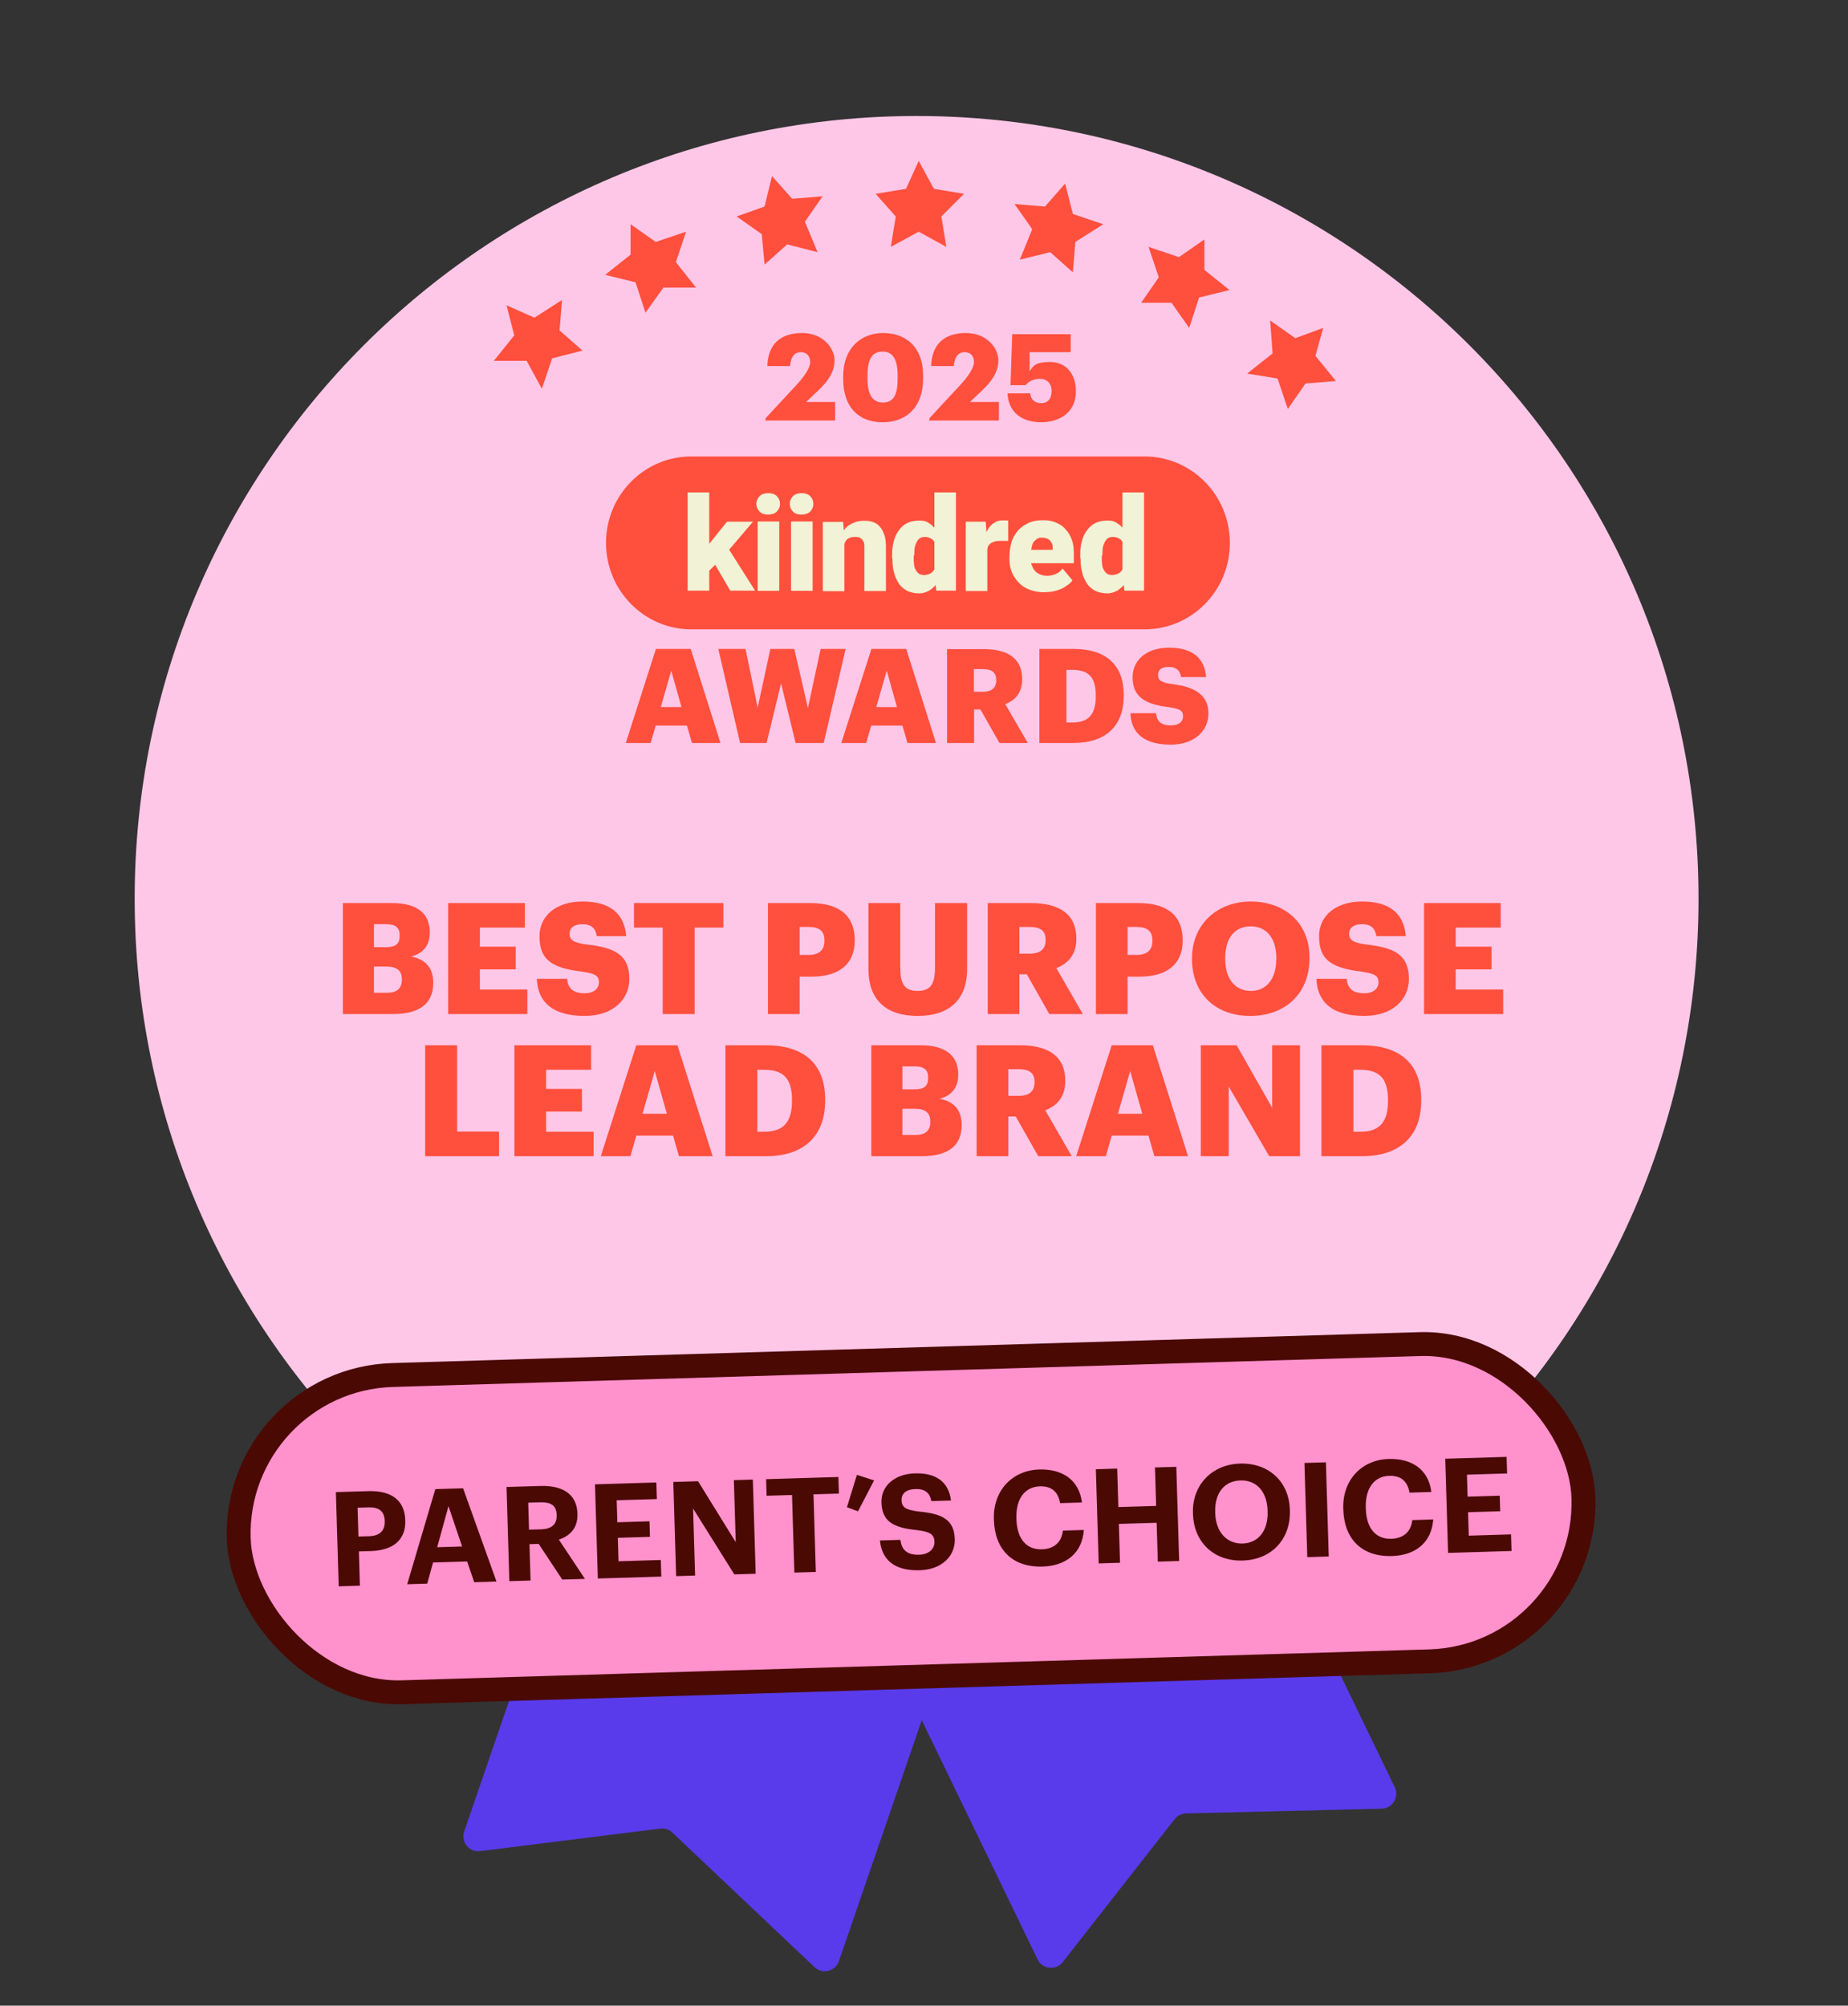 <svg width="247" height="268" viewBox="0 0 247 268" fill="none" xmlns="http://www.w3.org/2000/svg">
<rect x="0" y="0" width="247" height="268" fill="#333333" stroke="none"/>
<g clip-path="url(#clip0_3539_183449)">
<path d="M138.676 261.815L110.872 204.401C110.39 203.407 110.806 202.21 111.8 201.729L155.901 180.372C156.895 179.89 158.091 180.306 158.572 181.3L186.421 238.805C187.055 240.115 186.124 241.641 184.67 241.677L158.521 242.314C157.923 242.328 157.363 242.61 156.995 243.081L142.051 262.175C141.139 263.341 139.321 263.146 138.676 261.815Z" fill="#593BEB"/>
<path d="M62.043 244.717L82.784 184.391C83.143 183.347 84.281 182.791 85.326 183.15L131.664 199.082C132.708 199.441 133.264 200.579 132.905 201.624L112.13 262.046C111.657 263.422 109.921 263.848 108.864 262.849L89.865 244.87C89.43 244.459 88.835 244.264 88.241 244.339L64.183 247.352C62.714 247.536 61.562 246.117 62.043 244.717Z" fill="#593BEB"/>
<path d="M122.511 224.663C180.217 224.663 227.021 177.827 227.021 120.081C227.021 62.336 180.217 15.5 122.511 15.5C64.804 15.5 18 62.336 18 120.081C18 177.827 64.804 224.663 122.511 224.663Z" fill="#FFC7E7"/>
<path d="M45.829 135.5V120.67H52.445C55.951 120.67 57.444 122.246 57.444 124.548V124.631C57.444 126.291 56.594 127.39 54.934 127.825C56.76 128.137 57.901 129.236 57.901 131.289V131.372C57.901 134.027 56.179 135.5 52.508 135.5H45.829ZM49.977 132.658H51.74C53.088 132.658 53.711 132.036 53.711 130.937V130.854C53.711 129.734 53.109 129.153 51.616 129.153H49.977V132.658ZM49.977 126.56H51.595C52.922 126.56 53.42 126.104 53.42 125.046V124.963C53.42 123.947 52.881 123.49 51.595 123.49H49.977V126.56ZM59.906 135.5V120.67H70.153V123.947H64.138V126.498H68.929V129.526H64.138V132.223H70.485V135.5H59.906ZM78.142 135.749C73.994 135.749 71.878 134.007 71.754 130.792H75.799C75.902 131.849 76.379 132.721 78.142 132.721C79.366 132.721 80.051 132.119 80.051 131.248C80.051 130.335 79.491 130.086 77.707 129.817C73.517 129.319 72.107 128.074 72.107 125.088C72.107 122.412 74.305 120.462 77.852 120.462C81.42 120.462 83.432 121.956 83.701 125.088H79.76C79.615 124.03 79.014 123.49 77.852 123.49C76.711 123.49 76.13 124.009 76.13 124.756C76.13 125.585 76.587 125.959 78.433 126.208C82.187 126.622 84.116 127.597 84.116 130.812C84.116 133.53 81.959 135.749 78.142 135.749ZM88.574 135.5V123.947H84.737V120.67H96.684V123.947H92.847V135.5H88.574ZM102.646 135.5V120.67H108.288C112.353 120.67 114.241 122.474 114.241 125.627V125.71C114.241 128.821 112.146 130.501 108.475 130.501H106.878V135.5H102.646ZM106.878 127.597H108.101C109.47 127.597 110.196 126.954 110.196 125.731V125.648C110.196 124.382 109.45 123.864 108.122 123.864H106.878V127.597ZM122.649 135.749C118.459 135.749 116.073 133.633 116.073 129.485V120.67H120.325V129.298C120.325 131.393 120.844 132.409 122.649 132.409C124.412 132.409 124.972 131.455 124.972 129.236V120.67H129.265V129.423C129.265 133.737 126.735 135.749 122.649 135.749ZM132.017 135.5V120.67H137.825C141.704 120.67 143.861 122.246 143.861 125.378V125.461C143.861 127.577 142.741 128.759 141.185 129.36L144.732 135.5H140.252L137.244 130.19H136.248V135.5H132.017ZM136.248 127.431H137.617C139.049 127.431 139.754 126.83 139.754 125.627V125.544C139.754 124.341 139.007 123.864 137.638 123.864H136.248V127.431ZM146.48 135.5V120.67H152.122C156.187 120.67 158.074 122.474 158.074 125.627V125.71C158.074 128.821 155.98 130.501 152.308 130.501H150.711V135.5H146.48ZM150.711 127.597H151.935C153.304 127.597 154.03 126.954 154.03 125.731V125.648C154.03 124.382 153.283 123.864 151.956 123.864H150.711V127.597ZM167.185 132.409C169.28 132.409 170.587 130.792 170.587 128.137V127.971C170.587 125.336 169.259 123.781 167.164 123.781C165.069 123.781 163.762 125.295 163.762 127.991V128.157C163.762 130.854 165.131 132.409 167.185 132.409ZM167.102 135.749C162.311 135.749 159.324 132.638 159.324 128.178V128.012C159.324 123.49 162.725 120.462 167.164 120.462C171.686 120.462 175.025 123.304 175.025 127.908V128.074C175.025 132.638 171.893 135.749 167.102 135.749ZM182.338 135.749C178.19 135.749 176.074 134.007 175.95 130.792H179.994C180.098 131.849 180.575 132.721 182.338 132.721C183.562 132.721 184.247 132.119 184.247 131.248C184.247 130.335 183.687 130.086 181.903 129.817C177.713 129.319 176.302 128.074 176.302 125.088C176.302 122.412 178.501 120.462 182.048 120.462C185.616 120.462 187.627 121.956 187.897 125.088H183.956C183.811 124.03 183.209 123.49 182.048 123.49C180.907 123.49 180.326 124.009 180.326 124.756C180.326 125.585 180.783 125.959 182.629 126.208C186.383 126.622 188.312 127.597 188.312 130.812C188.312 133.53 186.155 135.749 182.338 135.749ZM190.334 135.5V120.67H200.58V123.947H194.565V126.498H199.356V129.526H194.565V132.223H200.912V135.5H190.334ZM56.828 154.5V139.67H61.1V151.202H66.701V154.5H56.828ZM68.758 154.5V139.67H79.005V142.947H72.99V145.498H77.781V148.526H72.99V151.223H79.337V154.5H68.758ZM80.297 154.5L85.047 139.67H90.544L95.252 154.5H90.751L89.963 151.741H85.047L84.259 154.5H80.297ZM87.515 143.113L85.877 148.817H89.133L87.515 143.113ZM101.227 151.223H102.202C104.733 151.223 105.853 149.895 105.853 147.137V146.971C105.853 144.15 104.733 142.947 102.161 142.947H101.227V151.223ZM96.954 154.5V139.67H102.347C107.616 139.67 110.291 142.304 110.291 146.908V147.074C110.291 151.7 107.553 154.5 102.326 154.5H96.954ZM116.461 154.5V139.67H123.077C126.583 139.67 128.076 141.246 128.076 143.548V143.631C128.076 145.291 127.226 146.39 125.566 146.825C127.392 147.137 128.532 148.236 128.532 150.289V150.372C128.532 153.027 126.811 154.5 123.14 154.5H116.461ZM120.609 151.658H122.372C123.72 151.658 124.343 151.036 124.343 149.937V149.854C124.343 148.734 123.741 148.153 122.248 148.153H120.609V151.658ZM120.609 145.56H122.227C123.554 145.56 124.052 145.104 124.052 144.046V143.963C124.052 142.947 123.513 142.49 122.227 142.49H120.609V145.56ZM130.538 154.5V139.67H136.346C140.225 139.67 142.382 141.246 142.382 144.378V144.461C142.382 146.577 141.262 147.759 139.706 148.36L143.253 154.5H138.773L135.765 149.19H134.77V154.5H130.538ZM134.77 146.431H136.139C137.57 146.431 138.275 145.83 138.275 144.627V144.544C138.275 143.341 137.528 142.864 136.159 142.864H134.77V146.431ZM143.839 154.5L148.589 139.67H154.086L158.794 154.5H154.293L153.505 151.741H148.589L147.801 154.5H143.839ZM151.058 143.113L149.419 148.817H152.676L151.058 143.113ZM160.497 154.5V139.67H165.288L170.038 148.029V139.67H173.751V154.5H169.644L164.23 145.187V154.5H160.497ZM180.893 151.223H181.868C184.399 151.223 185.519 149.895 185.519 147.137V146.971C185.519 144.15 184.399 142.947 181.827 142.947H180.893V151.223ZM176.62 154.5V139.67H182.013C187.282 139.67 189.957 142.304 189.957 146.908V147.074C189.957 151.7 187.219 154.5 181.992 154.5H176.62Z" fill="#FF4F3D"/>
<path d="M108.456 203.454L104.394 204.449L101.367 201.753L101.036 205.818L97.305 208.183L101.367 209.552L102.404 213.617L105.098 210.548L109.161 210.879L106.798 207.519L108.456 203.454Z" fill="#FF4F3D"/>
<path d="M88.185 197.688L85.822 194.327L84.495 198.393L80.433 199.388L83.791 202.085V206.15L87.19 203.786L91.253 205.155L89.885 201.089L92.248 197.688H88.185Z" fill="#FF4F3D"/>
<path d="M74.67 190.926L78.069 188.229L74.007 187.565L72.639 183.5L70.276 186.902L66.213 187.234L68.949 190.594L67.913 194.327L71.644 192.958L75.002 195.323L74.67 190.926Z" fill="#FF4F3D"/>
<path d="M173.335 195.696L177.066 197.356L176.029 193.332L178.766 189.93H174.371L172.34 186.196L170.972 190.262L166.909 191.299L169.977 193.995L169.645 198.061L173.335 195.696Z" fill="#FF4F3D"/>
<path d="M159.82 200.426L158.494 196.36L156.089 199.72H151.736L154.431 203.122L153.063 207.187L157.126 205.818L160.484 208.183V204.118L163.883 201.421L159.82 200.426Z" fill="#FF4F3D"/>
<path d="M142.575 202.79L139.548 205.487L135.486 204.449L137.185 208.515L134.822 211.917L138.885 211.585L141.58 214.613L142.575 210.548L146.306 209.22L142.948 206.855L142.575 202.79Z" fill="#FF4F3D"/>
<path d="M121.972 216.646L123.671 212.912L127.734 212.248L125.039 209.22L125.703 205.155L121.972 207.187L118.282 205.155L118.945 209.22L115.919 212.248L119.94 212.912L121.972 216.646Z" fill="#FF4F3D"/>
<path d="M152.985 84.094H92.395C86.116 84.094 81 78.926 81 72.545C81 66.164 86.091 60.996 92.395 60.996H152.985C159.264 60.996 164.38 66.164 164.38 72.545C164.38 78.926 159.289 84.094 152.985 84.094Z" fill="#FF4F3D"/>
<path d="M150.027 76.815V65.8H152.912V78.926H150.294L150.027 76.791V76.815ZM144.378 74.413V74.243C144.378 73.54 144.426 72.885 144.596 72.327C144.766 71.72 144.984 71.235 145.299 70.847C145.614 70.41 145.954 70.095 146.439 69.876C146.875 69.658 147.409 69.561 148.015 69.561C148.621 69.561 148.985 69.658 149.372 69.949C149.76 70.167 150.076 70.556 150.415 70.992C150.682 71.429 150.9 71.914 151.118 72.521C151.288 73.127 151.433 73.71 151.506 74.365V74.583C151.409 75.238 151.288 75.772 151.118 76.379C150.948 76.912 150.73 77.422 150.415 77.858C150.148 78.295 149.809 78.611 149.372 78.902C148.985 79.12 148.5 79.29 148.015 79.29C147.53 79.29 146.924 79.193 146.439 78.975C146.002 78.756 145.614 78.441 145.299 78.004C145.033 77.567 144.766 77.082 144.645 76.524C144.475 75.99 144.426 75.335 144.426 74.68L144.378 74.462V74.413ZM147.263 74.243V74.413C147.263 74.729 147.263 75.068 147.312 75.384C147.312 75.651 147.409 75.918 147.53 76.136C147.627 76.354 147.797 76.524 147.966 76.67C148.136 76.767 148.403 76.839 148.669 76.839C148.936 76.839 149.324 76.742 149.591 76.573C149.857 76.403 150.027 76.136 150.124 75.82C150.221 75.505 150.294 75.117 150.294 74.68V74.025C150.294 73.637 150.294 73.322 150.245 73.055C150.197 72.788 150.076 72.521 149.979 72.351C149.882 72.133 149.712 72.036 149.494 71.914C149.276 71.817 149.057 71.744 148.791 71.744C148.524 71.744 148.306 71.793 148.087 71.914C147.918 72.011 147.772 72.23 147.651 72.448C147.554 72.666 147.433 72.933 147.384 73.273C147.384 73.588 147.336 73.928 147.336 74.243H147.287H147.263Z" fill="#F2F2D6"/>
<path d="M139.698 79.144C138.947 79.144 138.292 79.047 137.686 78.829C137.08 78.611 136.595 78.295 136.158 77.858C135.77 77.422 135.455 76.985 135.237 76.451C135.019 75.918 134.922 75.359 134.922 74.704V74.389C134.922 73.734 135.019 73.079 135.189 72.472C135.358 71.866 135.673 71.38 136.013 70.944C136.401 70.507 136.837 70.192 137.419 69.9C137.953 69.634 138.607 69.512 139.383 69.512C140.159 69.512 140.644 69.609 141.129 69.828C141.662 70.046 142.099 70.313 142.438 70.75C142.826 71.138 143.093 71.623 143.262 72.157C143.481 72.691 143.529 73.346 143.529 74.074V75.262H135.964V73.467H140.692V73.249C140.692 72.933 140.692 72.715 140.523 72.496C140.426 72.278 140.256 72.108 140.038 72.011C139.819 71.914 139.553 71.841 139.286 71.841C139.019 71.841 138.68 71.89 138.534 72.06C138.316 72.23 138.147 72.375 138.05 72.594C137.953 72.812 137.88 73.079 137.831 73.418C137.831 73.734 137.783 74.074 137.783 74.389V74.704C137.783 75.02 137.783 75.359 137.953 75.626C138.05 75.893 138.171 76.16 138.389 76.33C138.559 76.548 138.777 76.645 139.044 76.767C139.31 76.864 139.577 76.936 139.916 76.936C140.256 76.936 140.668 76.888 141.056 76.718C141.444 76.548 141.759 76.33 142.026 75.966L143.335 77.543C143.165 77.81 142.899 78.077 142.511 78.295C142.196 78.562 141.759 78.732 141.25 78.902C140.765 79.072 140.207 79.12 139.625 79.12H139.722L139.698 79.144Z" fill="#F2F2D6"/>
<path d="M131.964 72.011V78.975H129.079V69.707H131.746L131.916 71.987H131.964V72.011ZM134.753 69.609V72.278H133.783C133.468 72.278 133.128 72.278 132.91 72.375C132.692 72.424 132.473 72.545 132.304 72.691C132.134 72.861 132.037 73.006 131.989 73.224C131.94 73.443 131.892 73.71 131.892 74.049L131.358 73.734C131.358 73.127 131.407 72.545 131.528 72.036C131.625 71.55 131.843 71.065 132.061 70.725C132.279 70.337 132.546 70.07 132.886 69.852C133.201 69.634 133.589 69.537 133.977 69.537H134.413C134.583 69.537 134.68 69.537 134.801 69.585" fill="#F2F2D6"/>
<path d="M124.884 76.815V65.8H127.769V78.926H125.15L124.884 76.791V76.815ZM119.234 74.413V74.243C119.234 73.54 119.283 72.885 119.453 72.327C119.622 71.72 119.841 71.235 120.156 70.847C120.471 70.41 120.81 70.095 121.295 69.876C121.732 69.658 122.265 69.561 122.871 69.561C123.477 69.561 123.841 69.658 124.229 69.949C124.617 70.167 124.932 70.556 125.271 70.992C125.538 71.429 125.756 71.914 125.975 72.521C126.144 73.127 126.29 73.71 126.363 74.365V74.583C126.266 75.238 126.144 75.772 125.975 76.379C125.805 76.912 125.587 77.422 125.271 77.858C125.005 78.295 124.665 78.611 124.229 78.902C123.841 79.12 123.356 79.29 122.871 79.29C122.386 79.29 121.78 79.193 121.295 78.975C120.859 78.756 120.471 78.441 120.156 78.004C119.889 77.567 119.622 77.082 119.501 76.524C119.331 75.99 119.283 75.335 119.283 74.68L119.234 74.462V74.413ZM122.12 74.243V74.413C122.12 74.729 122.12 75.068 122.168 75.384C122.168 75.651 122.265 75.918 122.386 76.136C122.483 76.354 122.653 76.524 122.823 76.67C122.992 76.767 123.259 76.839 123.526 76.839C123.793 76.839 124.18 76.742 124.447 76.573C124.714 76.403 124.884 76.136 124.981 75.82C125.078 75.505 125.15 75.117 125.15 74.68V74.025C125.15 73.637 125.15 73.322 125.102 73.055C125.053 72.788 124.932 72.521 124.835 72.351C124.738 72.133 124.568 72.036 124.35 71.914C124.132 71.817 123.914 71.744 123.647 71.744C123.38 71.744 123.162 71.793 122.944 71.914C122.774 72.011 122.629 72.23 122.508 72.448C122.411 72.666 122.289 72.933 122.241 73.273C122.241 73.588 122.192 73.928 122.192 74.243H122.144H122.12Z" fill="#F2F2D6"/>
<path d="M112.859 71.696V78.999H109.974V69.731H112.689L112.859 71.696ZM112.544 74.025H111.889C111.889 73.322 111.986 72.715 112.156 72.181C112.325 71.647 112.592 71.138 112.859 70.774C113.126 70.386 113.562 70.07 113.998 69.901C114.435 69.682 114.92 69.585 115.477 69.585C116.035 69.585 116.302 69.634 116.665 69.755C117.053 69.876 117.32 70.07 117.587 70.362C117.853 70.629 118.023 71.017 118.193 71.453C118.363 71.89 118.411 72.497 118.411 73.152V78.975H115.526V73.152C115.526 72.763 115.526 72.497 115.356 72.278C115.259 72.06 115.089 71.963 114.92 71.842C114.75 71.745 114.483 71.745 114.217 71.745C113.95 71.745 113.683 71.793 113.465 71.914C113.247 72.011 113.077 72.181 112.98 72.4C112.883 72.618 112.762 72.836 112.713 73.103C112.713 73.37 112.665 73.71 112.665 73.977L112.568 74.074L112.544 74.025Z" fill="#F2F2D6"/>
<path d="M108.616 69.682H105.73V78.95H108.616V69.682Z" fill="#F2F2D6"/>
<path d="M104.154 69.682H101.269V78.95H104.154V69.682Z" fill="#F2F2D6"/>
<path d="M94.796 78.926H91.911V65.8H94.796V78.926ZM100.664 69.682L96.639 74.413L94.505 76.548L93.245 74.704L94.99 72.424L97.172 69.707H100.664V69.682ZM97.609 78.926L95.16 74.729L97.294 73.2L100.93 78.926H97.609Z" fill="#F2F2D6"/>
<path d="M105.561 67.329C105.561 66.892 105.73 66.577 105.997 66.285C106.264 66.019 106.7 65.897 107.137 65.897C107.573 65.897 108.009 65.994 108.276 66.285C108.543 66.552 108.712 66.892 108.712 67.329C108.712 67.766 108.543 68.081 108.276 68.372C108.009 68.639 107.573 68.76 107.137 68.76C106.7 68.76 106.264 68.663 105.997 68.372C105.73 68.105 105.561 67.766 105.561 67.329Z" fill="#F2F2D6"/>
<path d="M101.1 67.329C101.1 66.892 101.269 66.577 101.536 66.285C101.803 66.019 102.239 65.897 102.676 65.897C103.112 65.897 103.548 65.994 103.815 66.285C104.082 66.552 104.252 66.892 104.252 67.329C104.252 67.766 104.082 68.081 103.815 68.372C103.548 68.639 103.112 68.76 102.676 68.76C102.239 68.76 101.803 68.663 101.536 68.372C101.269 68.105 101.1 67.766 101.1 67.329Z" fill="#F2F2D6"/>
<path d="M156.451 99.5C159.676 99.5 161.519 97.632 161.519 95.327C161.519 93.022 159.894 91.785 156.718 91.421C155.166 91.203 154.779 90.887 154.779 90.183C154.779 89.48 155.263 89.116 156.233 89.116C157.203 89.116 157.736 89.577 157.858 90.475H161.204C160.985 87.83 159.264 86.544 156.257 86.544C153.251 86.544 151.384 88.194 151.384 90.475C151.384 92.755 152.572 94.065 156.136 94.478C157.639 94.696 158.124 94.915 158.124 95.691C158.124 96.467 157.542 96.928 156.5 96.928C154.997 96.928 154.609 96.2 154.512 95.303H151.093C151.19 98.02 152.984 99.5 156.5 99.5M138.898 99.282H143.456C147.893 99.282 150.196 96.904 150.196 92.998V92.852C150.196 88.946 147.941 86.714 143.48 86.714H138.922V99.282H138.898ZM142.535 96.516V89.504H143.335C145.517 89.504 146.462 90.523 146.462 92.925V93.071C146.462 95.4 145.517 96.54 143.383 96.54H142.559L142.535 96.516ZM130.169 92.44V89.407H131.357C132.521 89.407 133.152 89.82 133.152 90.838V90.911C133.152 91.93 132.545 92.44 131.333 92.44H130.169ZM126.605 99.282H130.194V94.793H131.042L133.588 99.282H137.37L134.364 94.09C135.673 93.58 136.619 92.585 136.619 90.79V90.717C136.619 88.073 134.8 86.738 131.503 86.738H126.581V99.306L126.605 99.282ZM118.532 89.65L119.889 94.478H117.125L118.507 89.65H118.532ZM112.422 99.282H115.768L116.446 96.953H120.617L121.296 99.282H125.102L121.126 86.714H116.471L112.446 99.282H112.422ZM98.941 99.282H102.457L104.397 91.299L106.336 99.282H110.094L113.028 86.714H109.682L107.985 94.623L106.166 86.714H102.966L101.269 94.551L99.644 86.714H96.008L98.917 99.282H98.941ZM89.728 89.65L91.086 94.478H88.322L89.704 89.65H89.728ZM83.618 99.282H86.964L87.643 96.953H91.813L92.492 99.282H96.299L92.322 86.714H87.667L83.642 99.282H83.618Z" fill="#FF4F3D"/>
<path d="M139.084 56.423C142.024 56.423 143.803 54.797 143.803 52.32C143.803 49.842 142.411 48.371 140.322 48.371C138.233 48.371 138.078 48.99 137.614 49.61V47.055H143.107V44.655H135.293L135.061 51.468H137.072C137.459 51.004 138.078 50.616 139.006 50.616C139.935 50.616 140.554 51.236 140.554 52.242C140.554 53.249 140.09 53.868 139.161 53.868C138.233 53.868 137.769 53.326 137.691 52.552H134.674C134.751 54.72 136.144 56.423 139.239 56.423M124.151 56.191H133.513V53.713H129.645L131.269 52.165C132.585 50.926 133.436 49.687 133.436 48.139C133.436 46.59 131.966 44.5 129.103 44.5C126.24 44.5 124.538 45.971 124.461 48.913H127.478C127.633 47.52 128.175 47.055 128.948 47.055C129.722 47.055 130.186 47.597 130.186 48.371C130.186 49.145 129.413 50.307 128.252 51.545L124.229 55.881V56.346L124.151 56.191ZM117.962 56.423C121.289 56.423 123.378 54.255 123.378 50.616V50.152C123.378 46.358 121.057 44.5 118.039 44.5C115.022 44.5 112.701 46.59 112.701 50.229V50.694C112.701 54.333 114.712 56.423 117.962 56.423ZM118.039 53.791C116.647 53.791 115.95 52.784 115.95 50.616V50.152C115.95 47.984 116.569 46.977 117.962 46.977C119.355 46.977 119.974 48.061 119.974 50.152V50.616C119.974 52.784 119.432 53.791 117.962 53.791M102.256 56.191H111.618V53.713H107.749L109.374 52.165C110.689 50.926 111.54 49.687 111.54 48.139C111.54 46.59 110.07 44.5 107.208 44.5C104.345 44.5 102.643 45.971 102.565 48.913H105.583C105.737 47.52 106.279 47.055 107.053 47.055C107.826 47.055 108.291 47.597 108.291 48.371C108.291 49.145 107.517 50.307 106.356 51.545L102.333 55.881V56.346L102.256 56.191Z" fill="#FF4F3D"/>
<rect x="31.269" y="184.37" width="179.812" height="42.411" rx="21.206" transform="rotate(-1.724 31.269 184.37)" fill="#FF91CC" stroke="#4B0904" stroke-width="3.192"/>
<path d="M45.272 211.964L44.893 199.38L49.24 199.249C52.303 199.157 54.086 200.46 54.166 203.117L54.168 203.187C54.248 205.845 52.438 207.168 49.569 207.254L47.968 207.302L48.105 211.878L45.272 211.964ZM47.908 205.314L49.351 205.27C50.741 205.228 51.46 204.537 51.423 203.288L51.421 203.217C51.38 201.88 50.59 201.375 49.235 201.416L47.792 201.459L47.908 205.314ZM54.427 211.688L58.184 198.98L61.898 198.868L66.359 211.329L63.385 211.418L62.438 208.646L57.88 208.783L57.102 211.608L54.427 211.688ZM59.943 201.252L58.435 206.741L61.761 206.641L59.943 201.252ZM68.079 211.277L67.701 198.693L72.206 198.558C75.18 198.468 77.1 199.626 77.179 202.23L77.181 202.301C77.238 204.202 76.159 205.238 74.694 205.723L78.182 210.973L75.154 211.064L71.999 206.297L70.767 206.334L70.913 211.192L68.079 211.277ZM70.709 204.398L72.31 204.35C73.736 204.307 74.439 203.687 74.403 202.473L74.4 202.402C74.362 201.117 73.574 200.701 72.201 200.742L70.6 200.79L70.709 204.398ZM79.904 210.921L79.525 198.337L87.727 198.09L87.794 200.308L82.426 200.469L82.514 203.409L86.809 203.279L86.871 205.356L82.577 205.485L82.671 208.618L88.321 208.448L88.387 210.666L79.904 210.921ZM90.371 210.606L89.993 198.022L93.301 197.922L98.338 206.068L98.088 197.778L100.623 197.702L101.002 210.286L98.15 210.372L92.636 201.571L92.906 210.53L90.371 210.606ZM106.173 210.13L105.861 199.764L102.464 199.866L102.397 197.649L112.059 197.358L112.126 199.575L108.729 199.678L109.041 210.044L106.173 210.13ZM114.68 201.947L113.201 201.393L114.533 197.072L116.828 197.813L114.68 201.947ZM122.93 209.82C119.48 209.923 117.848 208.352 117.613 205.84L120.341 205.758C120.499 206.88 121.002 207.799 122.867 207.743C124.117 207.705 124.923 206.994 124.894 206.008C124.864 205.005 124.325 204.669 122.469 204.443C119.235 204.118 117.886 203.189 117.813 200.761C117.748 198.613 119.495 196.958 122.276 196.874C125.109 196.789 126.802 198.006 127.106 200.498L124.484 200.577C124.273 199.439 123.589 198.931 122.339 198.968C121.089 199.006 120.473 199.606 120.499 200.451C120.526 201.348 120.943 201.758 122.888 201.982C125.944 202.277 127.535 203.057 127.614 205.662C127.681 207.897 125.904 209.73 122.93 209.82ZM139.356 209.325C135.238 209.449 132.962 206.981 132.845 203.109L132.841 202.968C132.726 199.149 135.323 196.464 138.895 196.356C141.923 196.265 144.22 197.676 144.612 200.764L141.691 200.852C141.434 199.345 140.565 198.561 138.981 198.608C136.992 198.668 135.771 200.255 135.85 202.86L135.854 203.001C135.933 205.605 137.175 207.083 139.252 207.021C140.818 206.973 141.885 206.149 142.065 204.522L144.864 204.438C144.641 207.563 142.454 209.232 139.356 209.325ZM146.849 208.906L146.47 196.322L149.321 196.236L149.476 201.375L154.527 201.223L154.372 196.084L157.223 195.998L157.602 208.582L154.751 208.668L154.595 203.476L149.544 203.628L149.7 208.82L146.849 208.906ZM166.087 206.248C168.217 206.184 169.505 204.507 169.429 201.972L169.425 201.832C169.351 199.385 167.998 197.752 165.798 197.819C163.616 197.884 162.344 199.526 162.421 202.06L162.425 202.201C162.502 204.77 164.028 206.31 166.087 206.248ZM166.103 208.52C162.161 208.638 159.562 205.986 159.451 202.308L159.447 202.167C159.334 198.418 161.999 195.678 165.731 195.566C169.515 195.452 172.284 197.923 172.398 201.707L172.402 201.848C172.515 205.596 170.028 208.402 166.103 208.52ZM174.728 208.066L174.349 195.483L177.218 195.396L177.597 207.98L174.728 208.066ZM186.054 207.919C181.936 208.043 179.659 205.575 179.543 201.703L179.539 201.562C179.424 197.743 182.02 195.058 185.593 194.95C188.62 194.859 190.918 196.27 191.31 199.358L188.389 199.446C188.132 197.939 187.263 197.155 185.679 197.202C183.69 197.262 182.469 198.849 182.548 201.454L182.552 201.595C182.63 204.2 183.873 205.677 185.95 205.615C187.516 205.567 188.583 204.743 188.763 203.117L191.562 203.032C191.339 206.157 189.152 207.826 186.054 207.919ZM193.547 207.5L193.168 194.916L201.369 194.669L201.436 196.887L196.068 197.048L196.157 199.987L200.451 199.858L200.513 201.935L196.219 202.064L196.313 205.197L201.963 205.027L202.03 207.244L193.547 207.5Z" fill="#4B0904"/>
<path d="M136.309 34.692L140.372 33.696L143.398 36.393L143.73 32.327L147.461 29.963L143.398 28.594L142.362 24.528L139.667 27.598L135.605 27.266L137.968 30.626L136.309 34.692Z" fill="#FF4F3D"/>
<path d="M156.581 40.458L158.944 43.818L160.27 39.753L164.333 38.757L160.975 36.061L160.975 31.995L157.576 34.36L153.513 32.991L154.881 37.056L152.518 40.458L156.581 40.458Z" fill="#FF4F3D"/>
<path d="M170.096 47.22L166.696 49.917L170.759 50.58L172.127 54.646L174.49 51.244L178.553 50.912L175.817 47.552L176.853 43.818L173.122 45.187L169.764 42.823L170.096 47.22Z" fill="#FF4F3D"/>
<path d="M71.431 42.45L67.7 40.79L68.736 44.814L66 48.216L70.394 48.216L72.426 51.949L73.794 47.884L77.856 46.847L74.789 44.15L75.12 40.085L71.431 42.45Z" fill="#FF4F3D"/>
<path d="M84.945 37.72L86.272 41.786L88.676 38.425L93.029 38.425L90.335 35.024L91.703 30.958L87.64 32.327L84.282 29.963L84.282 34.028L80.883 36.725L84.945 37.72Z" fill="#FF4F3D"/>
<path d="M102.191 35.356L105.217 32.659L109.28 33.696L107.58 29.631L109.943 26.229L105.881 26.561L103.186 23.533L102.191 27.598L98.46 28.926L101.818 31.29L102.191 35.356Z" fill="#FF4F3D"/>
<path d="M122.794 21.5L121.094 25.234L117.032 25.897L119.726 28.926L119.063 32.991L122.794 30.958L126.484 32.991L125.82 28.926L128.847 25.897L124.825 25.234L122.794 21.5Z" fill="#FF4F3D"/>
</g>
<defs>
<clipPath id="clip0_3539_183449">
<rect width="247" height="267" fill="white" transform="translate(0 0.5)"/>
</clipPath>
</defs>
</svg>
